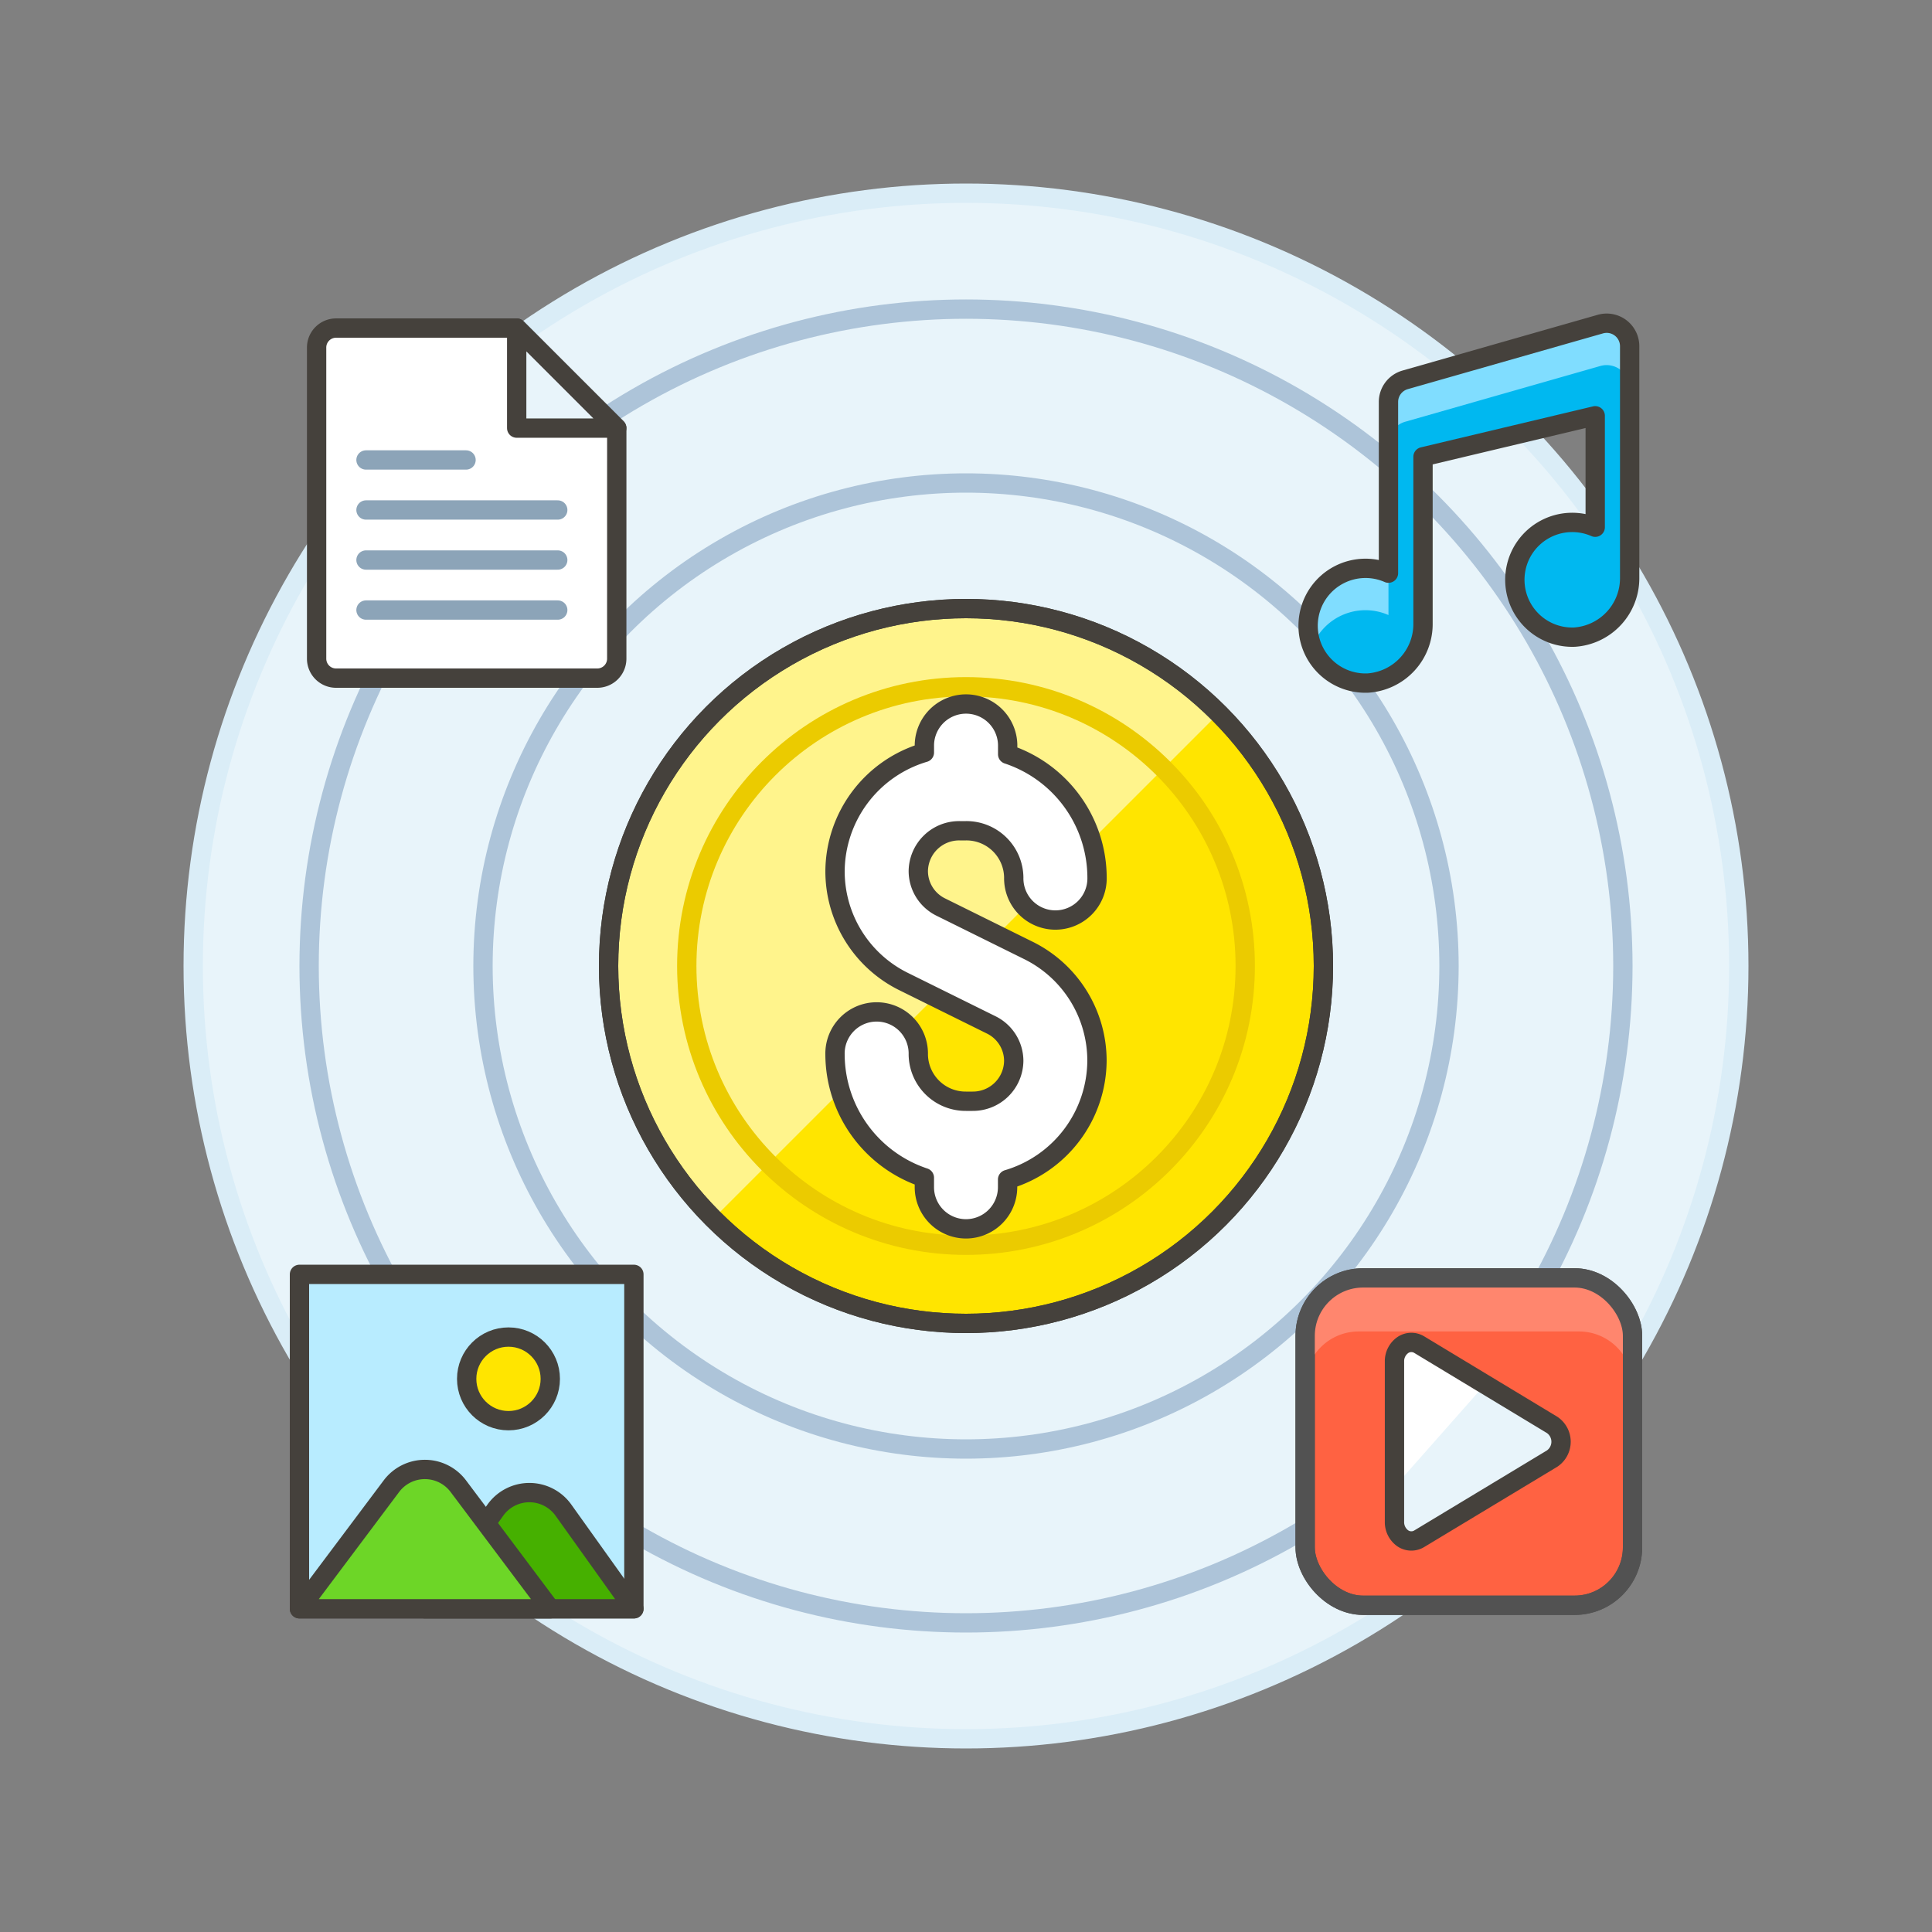 <svg xmlns="http://www.w3.org/2000/svg" viewBox="0 0 100 100"><rect x="0" y="0" width="100" height="100" fill="#808080" stroke="none"/><g class="nc-icon-wrapper"><defs/><circle class="a" cx="50" cy="50" r="40" fill="#e8f4fa" stroke="#daedf7" stroke-miterlimit="10"/><circle class="b" cx="50" cy="50" r="18.5" style="" fill="#ffe500"/><path class="c" d="M50 31.5a18.5 18.5 0 0 0-13.082 31.581l26.164-26.162A18.443 18.443 0 0 0 50 31.5z" style="" fill="#fff48c"/><circle class="d" cx="50" cy="50" r="18.5" fill="none" stroke="#45413c" stroke-linecap="round" stroke-linejoin="round"/><circle class="d" cx="50" cy="50" r="18.5" fill="none" stroke="#45413c" stroke-linecap="round" stroke-linejoin="round"/><circle class="e" cx="50" cy="50" r="14.453" fill="none" stroke-linecap="round" stroke-linejoin="round" stroke="#ebcb00"/><path class="f" d="M50 63.605a2.157 2.157 0 0 1-2.155-2.155v-.492a6.75 6.75 0 0 1-4.625-6.379 2.156 2.156 0 1 1 4.311 0A2.45 2.45 0 0 0 50 57h.339a2.113 2.113 0 0 0 2.132-2.09 2.081 2.081 0 0 0-1.171-1.864l-4.509-2.231a6.364 6.364 0 0 1-3.57-5.729 6.455 6.455 0 0 1 4.625-6.137v-.4a2.156 2.156 0 0 1 4.311 0v.492a6.747 6.747 0 0 1 4.626 6.377 2.156 2.156 0 1 1-4.311 0A2.45 2.45 0 0 0 50 43h-.336a2.114 2.114 0 0 0-2.133 2.091 2.078 2.078 0 0 0 1.169 1.861l4.51 2.232a6.364 6.364 0 0 1 3.569 5.73 6.455 6.455 0 0 1-4.626 6.137v.4A2.157 2.157 0 0 1 50 63.605z" stroke="#45413c" stroke-linecap="round" stroke-linejoin="round" fill="#fff"/><circle class="g" cx="50" cy="50" r="25" fill="none" stroke-linecap="round" stroke-linejoin="round" stroke="#adc4d9"/><circle class="g" cx="50" cy="50" r="34" fill="none" stroke-linecap="round" stroke-linejoin="round" stroke="#adc4d9"/><g><path class="f" d="M31.923 34.1a1.007 1.007 0 0 1-1.007 1H17.394a1.006 1.006 0 0 1-1.006-1V17.988a1.007 1.007 0 0 1 1.007-1.007h9.35l5.179 5.178z" stroke="#45413c" stroke-linecap="round" stroke-linejoin="round" fill="#fff"/><path class="h" d="M18.944 23.808h5.178" fill="none" stroke-linecap="round" stroke-linejoin="round" stroke="#8ca4b8"/><path class="h" d="M18.944 26.397h9.925" fill="none" stroke-linecap="round" stroke-linejoin="round" stroke="#8ca4b8"/><path class="h" d="M18.944 28.987h9.925" fill="none" stroke-linecap="round" stroke-linejoin="round" stroke="#8ca4b8"/><path class="h" d="M18.944 31.576h9.925" fill="none" stroke-linecap="round" stroke-linejoin="round" stroke="#8ca4b8"/><g><path class="i" d="M15.5 65.961h17.31v17.31H15.5z" stroke="#45413c" stroke-linecap="round" stroke-linejoin="round" fill="#b8ecff"/><path class="j" d="M21.991 83.271l3.649-5.108a2.164 2.164 0 0 1 3.522 0l3.648 5.108z" stroke="#45413c" stroke-linecap="round" stroke-linejoin="round" fill="#46b000"/><path class="k" d="M15.5 83.271l4.76-6.347a2.164 2.164 0 0 1 3.462 0l4.761 6.347z" stroke="#45413c" stroke-linecap="round" stroke-linejoin="round" fill="#6dd627"/><circle class="l" cx="26.319" cy="71.37" r="2.164" fill="#ffe500" stroke="#45413c" stroke-linecap="round" stroke-linejoin="round"/></g><g><path class="m" d="M72.729 19.661a1.19 1.19 0 0 0-.862 1.143v8.862a2.97 2.97 0 1 0-1.067 5.689 3.061 3.061 0 0 0 2.855-3.1v-8.612l8.913-2.122v5.768a2.97 2.97 0 1 0-1.072 5.689 3.061 3.061 0 0 0 2.855-3.1v-11.96a1.189 1.189 0 0 0-1.515-1.143z" style="" fill="#00b8f0"/><path class="n" d="M71.867 29.666v2.169a2.957 2.957 0 0 0-3.952 1.643 2.971 2.971 0 0 1 2.046-3.978 2.96 2.96 0 0 1 1.906.166z" style="" fill="#80ddff"/><path class="n" d="M82.831 16.775l-10.1 2.886a1.189 1.189 0 0 0-.862 1.143v2.169a1.19 1.19 0 0 1 .862-1.143l10.1-2.886a1.189 1.189 0 0 1 1.515 1.143v-2.169a1.189 1.189 0 0 0-1.515-1.143z" style="" fill="#80ddff"/><path class="d" d="M72.729 19.661a1.19 1.19 0 0 0-.862 1.143v8.862a2.97 2.97 0 1 0-1.067 5.689 3.061 3.061 0 0 0 2.855-3.1v-8.612l8.913-2.122v5.768a2.97 2.97 0 1 0-1.072 5.689 3.061 3.061 0 0 0 2.855-3.1v-11.96a1.189 1.189 0 0 0-1.515-1.143z" fill="none" stroke="#45413c" stroke-linecap="round" stroke-linejoin="round"/></g><g><rect class="o" x="67.554" y="66.143" width="16.946" height="16.946" rx="3" ry="3" stroke-linecap="round" stroke-linejoin="round" fill="#ff6242" stroke="#525252"/><path class="p" d="M81.727 66.143h-11.4a2.772 2.772 0 0 0-2.773 2.773v2.773a2.772 2.772 0 0 1 2.773-2.773h11.4a2.773 2.773 0 0 1 2.773 2.773v-2.773a2.773 2.773 0 0 0-2.773-2.773z" style="" fill="#ff866e"/><path class="q" d="M73.462 69.6a.785.785 0 0 0-.86.025 1.018 1.018 0 0 0-.424.847v8.3a1.023 1.023 0 0 0 .424.848.787.787 0 0 0 .86.024l6.876-4.148a1.053 1.053 0 0 0 0-1.743z" style="" fill="#e8f4fa"/><path class="r" d="M76.869 71.652L73.462 69.6a.785.785 0 0 0-.86.025 1.018 1.018 0 0 0-.424.847v6.49z" style="" fill="#fff"/><path class="d" d="M73.462 69.6a.785.785 0 0 0-.86.025 1.018 1.018 0 0 0-.424.847v8.3a1.023 1.023 0 0 0 .424.848.787.787 0 0 0 .86.024l6.876-4.148a1.053 1.053 0 0 0 0-1.743z" fill="none" stroke="#45413c" stroke-linecap="round" stroke-linejoin="round"/><rect class="s" x="67.554" y="66.143" width="16.946" height="16.946" rx="3" ry="3" fill="none" stroke-linecap="round" stroke-linejoin="round" stroke="#525252"/></g></g><path class="t" d="M26.744 16.981v5.178h5.179l-5.179-5.178z" fill="#e8f4fa" stroke="#45413c" stroke-linecap="round" stroke-linejoin="round"/></g></svg>